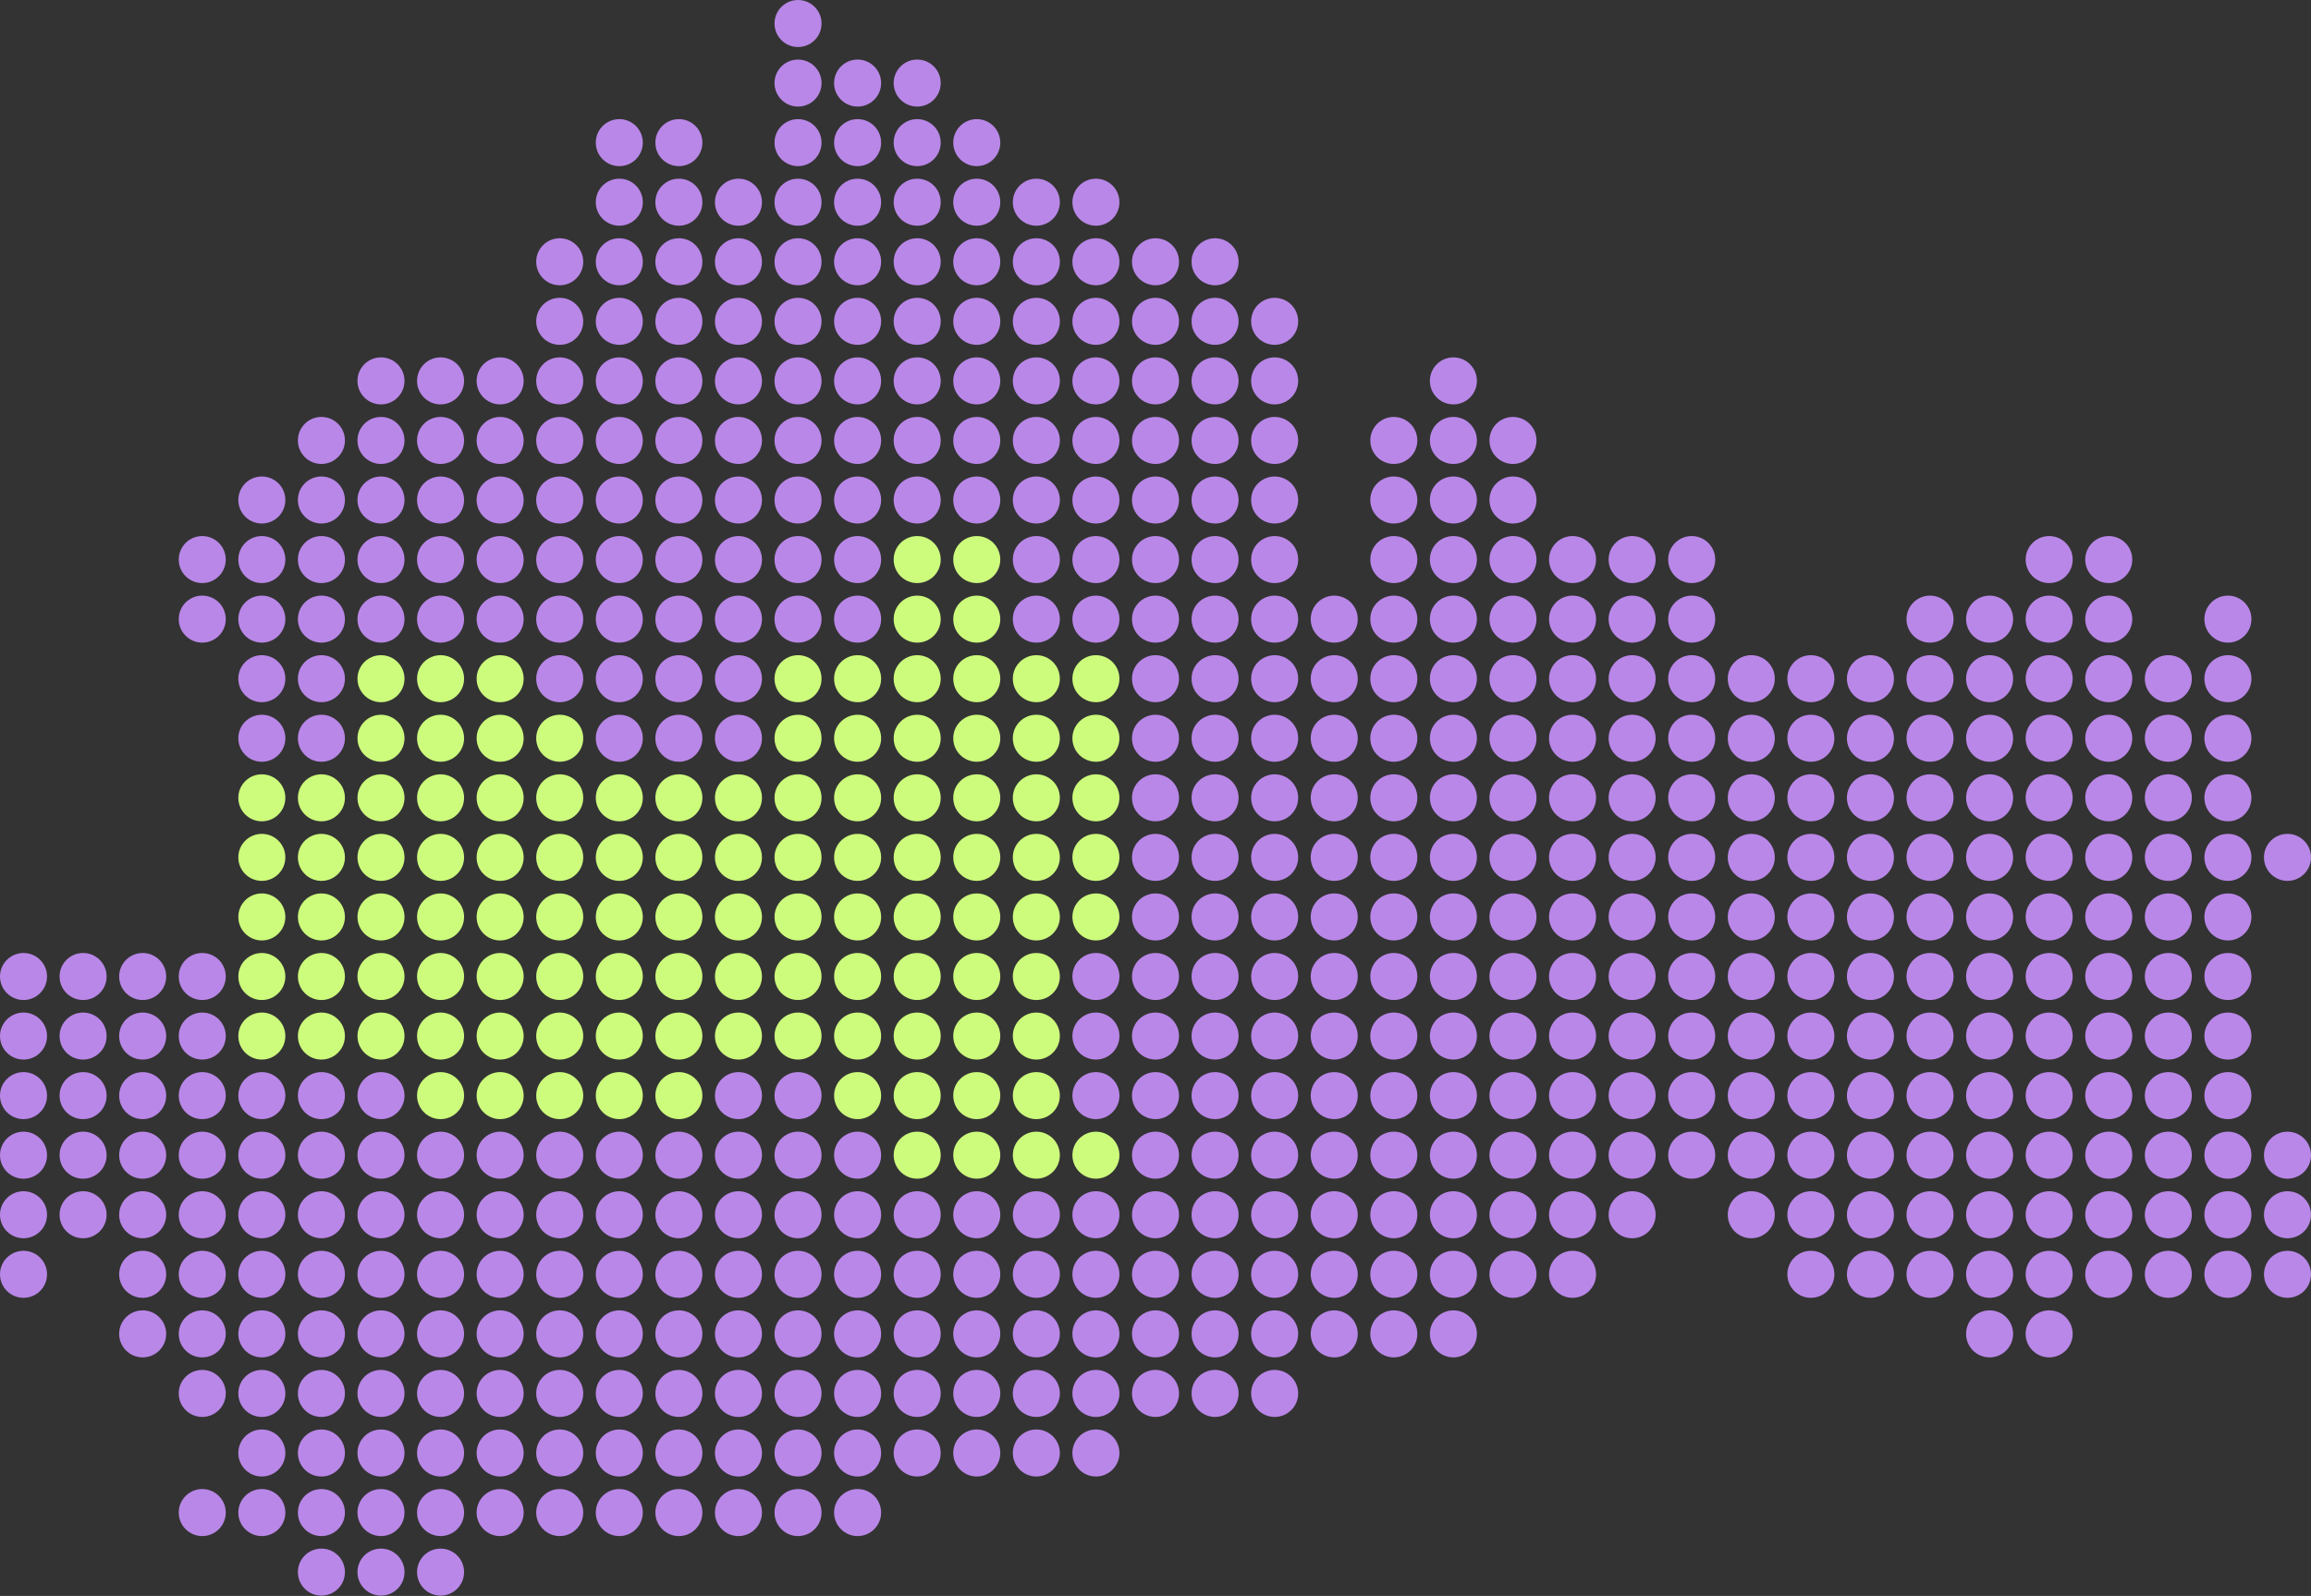 <svg width="2351" height="1624" viewBox="0 0 2351 1624" fill="none" xmlns="http://www.w3.org/2000/svg">
<rect x="0" y="0" width="2351" height="1624" fill="#333333" stroke="none"/>
<circle cx="387.58" cy="1539.16" r="23.925" fill="#B987E8"/>
<circle cx="387.58" cy="1599.76" r="23.925" fill="#B987E8"/>
<circle cx="387.58" cy="1478.55" r="23.925" fill="#B987E8"/>
<circle cx="387.58" cy="1417.94" r="23.925" fill="#B987E8"/>
<circle cx="387.58" cy="1357.33" r="23.925" fill="#B987E8"/>
<circle cx="387.58" cy="1296.72" r="23.925" fill="#B987E8"/>
<circle cx="387.58" cy="1236.11" r="23.925" fill="#B987E8"/>
<circle cx="387.58" cy="1175.5" r="23.925" fill="#B987E8"/>
<circle cx="387.58" cy="1114.89" r="23.925" fill="#B987E8"/>
<circle cx="387.58" cy="1054.28" r="23.925" fill="#CDFB7C"/>
<circle cx="387.58" cy="993.672" r="23.925" fill="#CDFB7C"/>
<circle cx="387.58" cy="933.063" r="23.925" fill="#CDFB7C"/>
<circle cx="387.58" cy="872.454" r="23.925" fill="#CDFB7C"/>
<circle cx="387.58" cy="811.845" r="23.925" fill="#CDFB7C"/>
<circle cx="387.58" cy="751.235" r="23.925" fill="#CDFB7C"/>
<circle cx="387.58" cy="690.626" r="23.925" fill="#CDFB7C"/>
<circle cx="387.58" cy="630.017" r="23.925" fill="#B987E8"/>
<circle cx="387.58" cy="569.408" r="23.925" fill="#B987E8"/>
<circle cx="387.58" cy="508.798" r="23.925" fill="#B987E8"/>
<circle cx="387.58" cy="448.189" r="23.925" fill="#B987E8"/>
<circle cx="387.58" cy="387.58" r="23.925" fill="#B987E8"/>
<circle cx="326.971" cy="1539.16" r="23.925" fill="#B987E8"/>
<circle cx="326.971" cy="1599.76" r="23.925" fill="#B987E8"/>
<circle cx="326.971" cy="1478.55" r="23.925" fill="#B987E8"/>
<circle cx="326.971" cy="1417.94" r="23.925" fill="#B987E8"/>
<circle cx="326.971" cy="1357.33" r="23.925" fill="#B987E8"/>
<circle cx="326.971" cy="1296.72" r="23.925" fill="#B987E8"/>
<circle cx="326.971" cy="1236.11" r="23.925" fill="#B987E8"/>
<circle cx="326.971" cy="1175.5" r="23.925" fill="#B987E8"/>
<circle cx="326.971" cy="1114.89" r="23.925" fill="#B987E8"/>
<circle cx="326.971" cy="1054.28" r="23.925" fill="#CDFB7C"/>
<circle cx="326.971" cy="993.672" r="23.925" fill="#CDFB7C"/>
<circle cx="326.971" cy="933.063" r="23.925" fill="#CDFB7C"/>
<circle cx="326.971" cy="872.454" r="23.925" fill="#CDFB7C"/>
<circle cx="326.971" cy="811.845" r="23.925" fill="#CDFB7C"/>
<circle cx="326.971" cy="751.235" r="23.925" fill="#B987E8"/>
<circle cx="326.971" cy="690.626" r="23.925" fill="#B987E8"/>
<circle cx="326.971" cy="630.017" r="23.925" fill="#B987E8"/>
<circle cx="326.971" cy="569.408" r="23.925" fill="#B987E8"/>
<circle cx="326.971" cy="508.798" r="23.925" fill="#B987E8"/>
<circle cx="326.971" cy="448.189" r="23.925" fill="#B987E8"/>
<circle cx="266.362" cy="1539.16" r="23.925" fill="#B987E8"/>
<circle cx="266.362" cy="1478.55" r="23.925" fill="#B987E8"/>
<circle cx="266.362" cy="1417.94" r="23.925" fill="#B987E8"/>
<circle cx="266.362" cy="1357.33" r="23.925" fill="#B987E8"/>
<circle cx="266.362" cy="1296.72" r="23.925" fill="#B987E8"/>
<circle cx="266.362" cy="1236.11" r="23.925" fill="#B987E8"/>
<circle cx="266.362" cy="1175.5" r="23.925" fill="#B987E8"/>
<circle cx="266.362" cy="1114.89" r="23.925" fill="#B987E8"/>
<circle cx="266.362" cy="1054.28" r="23.925" fill="#CDFB7C"/>
<circle cx="266.362" cy="993.672" r="23.925" fill="#CDFB7C"/>
<circle cx="266.362" cy="933.063" r="23.925" fill="#CDFB7C"/>
<circle cx="266.362" cy="872.454" r="23.925" fill="#CDFB7C"/>
<circle cx="266.362" cy="811.845" r="23.925" fill="#CDFB7C"/>
<circle cx="266.362" cy="751.235" r="23.925" fill="#B987E8"/>
<circle cx="266.362" cy="690.626" r="23.925" fill="#B987E8"/>
<circle cx="266.362" cy="630.017" r="23.925" fill="#B987E8"/>
<circle cx="266.362" cy="569.408" r="23.925" fill="#B987E8"/>
<circle cx="266.362" cy="508.798" r="23.925" fill="#B987E8"/>
<circle cx="205.752" cy="1539.16" r="23.925" fill="#B987E8"/>
<circle cx="205.752" cy="1417.94" r="23.925" fill="#B987E8"/>
<circle cx="205.752" cy="1357.33" r="23.925" fill="#B987E8"/>
<circle cx="205.752" cy="1296.72" r="23.925" fill="#B987E8"/>
<circle cx="205.752" cy="1236.11" r="23.925" fill="#B987E8"/>
<circle cx="205.752" cy="1175.5" r="23.925" fill="#B987E8"/>
<circle cx="205.752" cy="1114.89" r="23.925" fill="#B987E8"/>
<circle cx="205.752" cy="1054.28" r="23.925" fill="#B987E8"/>
<circle cx="205.752" cy="993.672" r="23.925" fill="#B987E8"/>
<circle cx="205.752" cy="630.017" r="23.925" fill="#B987E8"/>
<circle cx="205.752" cy="569.408" r="23.925" fill="#B987E8"/>
<circle cx="145.143" cy="1357.33" r="23.925" fill="#B987E8"/>
<circle cx="145.143" cy="1296.72" r="23.925" fill="#B987E8"/>
<circle cx="145.143" cy="1236.11" r="23.925" fill="#B987E8"/>
<circle cx="145.143" cy="1175.5" r="23.925" fill="#B987E8"/>
<circle cx="145.143" cy="1114.89" r="23.925" fill="#B987E8"/>
<circle cx="145.143" cy="1054.28" r="23.925" fill="#B987E8"/>
<circle cx="145.143" cy="993.672" r="23.925" fill="#B987E8"/>
<circle cx="84.534" cy="1236.11" r="23.925" fill="#B987E8"/>
<circle cx="84.534" cy="1175.5" r="23.925" fill="#B987E8"/>
<circle cx="84.534" cy="1114.89" r="23.925" fill="#B987E8"/>
<circle cx="84.534" cy="1054.28" r="23.925" fill="#B987E8"/>
<circle cx="84.534" cy="993.672" r="23.925" fill="#B987E8"/>
<circle cx="23.925" cy="1296.72" r="23.925" fill="#B987E8"/>
<circle cx="23.925" cy="1236.11" r="23.925" fill="#B987E8"/>
<circle cx="23.925" cy="1175.5" r="23.925" fill="#B987E8"/>
<circle cx="23.925" cy="1114.89" r="23.925" fill="#B987E8"/>
<circle cx="23.925" cy="1054.28" r="23.925" fill="#B987E8"/>
<circle cx="23.925" cy="993.672" r="23.925" fill="#B987E8"/>
<circle cx="448.189" cy="1539.16" r="23.925" fill="#B987E8"/>
<circle cx="448.189" cy="1599.76" r="23.925" fill="#B987E8"/>
<circle cx="448.189" cy="1478.55" r="23.925" fill="#B987E8"/>
<circle cx="448.189" cy="1417.94" r="23.925" fill="#B987E8"/>
<circle cx="448.189" cy="1357.33" r="23.925" fill="#B987E8"/>
<circle cx="448.189" cy="1296.72" r="23.925" fill="#B987E8"/>
<circle cx="448.189" cy="1236.11" r="23.925" fill="#B987E8"/>
<circle cx="448.189" cy="1175.5" r="23.925" fill="#B987E8"/>
<circle cx="448.189" cy="1114.89" r="23.925" fill="#CDFB7C"/>
<circle cx="448.189" cy="1054.28" r="23.925" fill="#CDFB7C"/>
<circle cx="448.189" cy="993.672" r="23.925" fill="#CDFB7C"/>
<circle cx="448.189" cy="933.063" r="23.925" fill="#CDFB7C"/>
<circle cx="448.189" cy="872.454" r="23.925" fill="#CDFB7C"/>
<circle cx="448.189" cy="811.845" r="23.925" fill="#CDFB7C"/>
<circle cx="448.189" cy="751.235" r="23.925" fill="#CDFB7C"/>
<circle cx="448.189" cy="690.626" r="23.925" fill="#CDFB7C"/>
<circle cx="448.189" cy="630.017" r="23.925" fill="#B987E8"/>
<circle cx="448.189" cy="569.408" r="23.925" fill="#B987E8"/>
<circle cx="448.189" cy="508.798" r="23.925" fill="#B987E8"/>
<circle cx="448.189" cy="448.189" r="23.925" fill="#B987E8"/>
<circle cx="448.189" cy="387.58" r="23.925" fill="#B987E8"/>
<circle cx="508.798" cy="1539.16" r="23.925" fill="#B987E8"/>
<circle cx="508.798" cy="1478.55" r="23.925" fill="#B987E8"/>
<circle cx="508.798" cy="1417.94" r="23.925" fill="#B987E8"/>
<circle cx="508.798" cy="1357.33" r="23.925" fill="#B987E8"/>
<circle cx="508.798" cy="1296.72" r="23.925" fill="#B987E8"/>
<circle cx="508.798" cy="1236.11" r="23.925" fill="#B987E8"/>
<circle cx="508.798" cy="1175.5" r="23.925" fill="#B987E8"/>
<circle cx="508.798" cy="1114.89" r="23.925" fill="#CDFB7C"/>
<circle cx="508.798" cy="1054.28" r="23.925" fill="#CDFB7C"/>
<circle cx="508.798" cy="993.672" r="23.925" fill="#CDFB7C"/>
<circle cx="508.798" cy="933.063" r="23.925" fill="#CDFB7C"/>
<circle cx="508.798" cy="872.454" r="23.925" fill="#CDFB7C"/>
<circle cx="508.798" cy="811.845" r="23.925" fill="#CDFB7C"/>
<circle cx="508.798" cy="751.235" r="23.925" fill="#CDFB7C"/>
<circle cx="508.798" cy="690.626" r="23.925" fill="#CDFB7C"/>
<circle cx="508.798" cy="630.017" r="23.925" fill="#B987E8"/>
<circle cx="508.798" cy="569.408" r="23.925" fill="#B987E8"/>
<circle cx="508.798" cy="508.798" r="23.925" fill="#B987E8"/>
<circle cx="508.798" cy="448.189" r="23.925" fill="#B987E8"/>
<circle cx="508.798" cy="387.58" r="23.925" fill="#B987E8"/>
<circle cx="569.408" cy="1539.16" r="23.925" fill="#B987E8"/>
<circle cx="569.408" cy="1478.55" r="23.925" fill="#B987E8"/>
<circle cx="569.408" cy="1417.94" r="23.925" fill="#B987E8"/>
<circle cx="569.408" cy="1357.33" r="23.925" fill="#B987E8"/>
<circle cx="569.408" cy="1296.72" r="23.925" fill="#B987E8"/>
<circle cx="569.408" cy="1236.11" r="23.925" fill="#B987E8"/>
<circle cx="569.408" cy="1175.5" r="23.925" fill="#B987E8"/>
<circle cx="569.408" cy="1114.89" r="23.925" fill="#CDFB7C"/>
<circle cx="569.408" cy="1054.28" r="23.925" fill="#CDFB7C"/>
<circle cx="569.408" cy="993.672" r="23.925" fill="#CDFB7C"/>
<circle cx="569.408" cy="933.063" r="23.925" fill="#CDFB7C"/>
<circle cx="569.408" cy="872.454" r="23.925" fill="#CDFB7C"/>
<circle cx="569.408" cy="811.845" r="23.925" fill="#CDFB7C"/>
<circle cx="569.408" cy="751.235" r="23.925" fill="#CDFB7C"/>
<circle cx="569.408" cy="690.626" r="23.925" fill="#B987E8"/>
<circle cx="569.408" cy="630.017" r="23.925" fill="#B987E8"/>
<circle cx="569.408" cy="569.408" r="23.925" fill="#B987E8"/>
<circle cx="569.408" cy="508.798" r="23.925" fill="#B987E8"/>
<circle cx="569.408" cy="448.189" r="23.925" fill="#B987E8"/>
<circle cx="569.408" cy="387.58" r="23.925" fill="#B987E8"/>
<circle cx="569.408" cy="326.971" r="23.925" fill="#B987E8"/>
<circle cx="569.408" cy="266.362" r="23.925" fill="#B987E8"/>
<circle cx="630.017" cy="1539.16" r="23.925" fill="#B987E8"/>
<circle cx="630.017" cy="1478.55" r="23.925" fill="#B987E8"/>
<circle cx="630.017" cy="1417.94" r="23.925" fill="#B987E8"/>
<circle cx="630.017" cy="1357.33" r="23.925" fill="#B987E8"/>
<circle cx="630.017" cy="1296.72" r="23.925" fill="#B987E8"/>
<circle cx="630.017" cy="1236.11" r="23.925" fill="#B987E8"/>
<circle cx="630.017" cy="1175.5" r="23.925" fill="#B987E8"/>
<circle cx="630.017" cy="1114.89" r="23.925" fill="#CDFB7C"/>
<circle cx="630.017" cy="1054.28" r="23.925" fill="#CDFB7C"/>
<circle cx="630.017" cy="993.672" r="23.925" fill="#CDFB7C"/>
<circle cx="630.017" cy="933.063" r="23.925" fill="#CDFB7C"/>
<circle cx="630.017" cy="872.454" r="23.925" fill="#CDFB7C"/>
<circle cx="630.017" cy="811.845" r="23.925" fill="#CDFB7C"/>
<circle cx="630.017" cy="751.235" r="23.925" fill="#B987E8"/>
<circle cx="630.017" cy="690.626" r="23.925" fill="#B987E8"/>
<circle cx="630.017" cy="630.017" r="23.925" fill="#B987E8"/>
<circle cx="630.017" cy="569.408" r="23.925" fill="#B987E8"/>
<circle cx="630.017" cy="508.798" r="23.925" fill="#B987E8"/>
<circle cx="630.017" cy="448.189" r="23.925" fill="#B987E8"/>
<circle cx="630.017" cy="387.58" r="23.925" fill="#B987E8"/>
<circle cx="630.017" cy="326.971" r="23.925" fill="#B987E8"/>
<circle cx="630.017" cy="266.362" r="23.925" fill="#B987E8"/>
<circle cx="630.017" cy="205.752" r="23.925" fill="#B987E8"/>
<circle cx="630.017" cy="145.143" r="23.925" fill="#B987E8"/>
<circle cx="690.626" cy="1539.16" r="23.925" fill="#B987E8"/>
<circle cx="690.626" cy="1478.55" r="23.925" fill="#B987E8"/>
<circle cx="690.626" cy="1417.94" r="23.925" fill="#B987E8"/>
<circle cx="690.626" cy="1357.33" r="23.925" fill="#B987E8"/>
<circle cx="690.626" cy="1296.72" r="23.925" fill="#B987E8"/>
<circle cx="690.626" cy="1236.11" r="23.925" fill="#B987E8"/>
<circle cx="690.626" cy="1175.5" r="23.925" fill="#B987E8"/>
<circle cx="690.626" cy="1114.89" r="23.925" fill="#CDFB7C"/>
<circle cx="690.626" cy="1054.28" r="23.925" fill="#CDFB7C"/>
<circle cx="690.626" cy="993.672" r="23.925" fill="#CDFB7C"/>
<circle cx="690.626" cy="933.063" r="23.925" fill="#CDFB7C"/>
<circle cx="690.626" cy="872.454" r="23.925" fill="#CDFB7C"/>
<circle cx="690.626" cy="811.845" r="23.925" fill="#CDFB7C"/>
<circle cx="690.626" cy="751.235" r="23.925" fill="#B987E8"/>
<circle cx="690.626" cy="690.626" r="23.925" fill="#B987E8"/>
<circle cx="690.626" cy="630.017" r="23.925" fill="#B987E8"/>
<circle cx="690.626" cy="569.408" r="23.925" fill="#B987E8"/>
<circle cx="690.626" cy="508.798" r="23.925" fill="#B987E8"/>
<circle cx="690.626" cy="448.189" r="23.925" fill="#B987E8"/>
<circle cx="690.626" cy="387.58" r="23.925" fill="#B987E8"/>
<circle cx="690.626" cy="326.971" r="23.925" fill="#B987E8"/>
<circle cx="690.626" cy="266.362" r="23.925" fill="#B987E8"/>
<circle cx="690.626" cy="205.752" r="23.925" fill="#B987E8"/>
<circle cx="690.626" cy="145.143" r="23.925" fill="#B987E8"/>
<circle cx="751.235" cy="1539.16" r="23.925" fill="#B987E8"/>
<circle cx="751.235" cy="1478.55" r="23.925" fill="#B987E8"/>
<circle cx="751.235" cy="1417.94" r="23.925" fill="#B987E8"/>
<circle cx="751.235" cy="1357.33" r="23.925" fill="#B987E8"/>
<circle cx="751.235" cy="1296.72" r="23.925" fill="#B987E8"/>
<circle cx="751.235" cy="1236.11" r="23.925" fill="#B987E8"/>
<circle cx="751.235" cy="1175.5" r="23.925" fill="#B987E8"/>
<circle cx="751.235" cy="1114.89" r="23.925" fill="#B987E8"/>
<circle cx="751.235" cy="1054.28" r="23.925" fill="#CDFB7C"/>
<circle cx="751.235" cy="993.672" r="23.925" fill="#CDFB7C"/>
<circle cx="751.235" cy="933.063" r="23.925" fill="#CDFB7C"/>
<circle cx="751.235" cy="872.454" r="23.925" fill="#CDFB7C"/>
<circle cx="751.235" cy="811.845" r="23.925" fill="#CDFB7C"/>
<circle cx="751.235" cy="751.235" r="23.925" fill="#B987E8"/>
<circle cx="751.235" cy="690.626" r="23.925" fill="#B987E8"/>
<circle cx="751.235" cy="630.017" r="23.925" fill="#B987E8"/>
<circle cx="751.235" cy="569.408" r="23.925" fill="#B987E8"/>
<circle cx="751.235" cy="508.798" r="23.925" fill="#B987E8"/>
<circle cx="751.235" cy="448.189" r="23.925" fill="#B987E8"/>
<circle cx="751.235" cy="387.58" r="23.925" fill="#B987E8"/>
<circle cx="751.235" cy="326.971" r="23.925" fill="#B987E8"/>
<circle cx="751.235" cy="266.362" r="23.925" fill="#B987E8"/>
<circle cx="751.235" cy="205.752" r="23.925" fill="#B987E8"/>
<circle cx="811.845" cy="1539.16" r="23.925" fill="#B987E8"/>
<circle cx="811.845" cy="1478.55" r="23.925" fill="#B987E8"/>
<circle cx="811.845" cy="1417.94" r="23.925" fill="#B987E8"/>
<circle cx="811.845" cy="1357.33" r="23.925" fill="#B987E8"/>
<circle cx="811.845" cy="1296.72" r="23.925" fill="#B987E8"/>
<circle cx="811.845" cy="1236.11" r="23.925" fill="#B987E8"/>
<circle cx="811.845" cy="1175.5" r="23.925" fill="#B987E8"/>
<circle cx="811.845" cy="1114.89" r="23.925" fill="#B987E8"/>
<circle cx="811.845" cy="1054.28" r="23.925" fill="#CDFB7C"/>
<circle cx="811.845" cy="993.672" r="23.925" fill="#CDFB7C"/>
<circle cx="811.845" cy="933.063" r="23.925" fill="#CDFB7C"/>
<circle cx="811.845" cy="872.454" r="23.925" fill="#CDFB7C"/>
<circle cx="811.845" cy="811.845" r="23.925" fill="#CDFB7C"/>
<circle cx="811.845" cy="751.235" r="23.925" fill="#CDFB7C"/>
<circle cx="811.845" cy="690.626" r="23.925" fill="#CDFB7C"/>
<circle cx="811.845" cy="630.017" r="23.925" fill="#B987E8"/>
<circle cx="811.845" cy="569.408" r="23.925" fill="#B987E8"/>
<circle cx="811.845" cy="508.798" r="23.925" fill="#B987E8"/>
<circle cx="811.845" cy="448.189" r="23.925" fill="#B987E8"/>
<circle cx="811.845" cy="387.58" r="23.925" fill="#B987E8"/>
<circle cx="811.845" cy="326.971" r="23.925" fill="#B987E8"/>
<circle cx="811.845" cy="266.362" r="23.925" fill="#B987E8"/>
<circle cx="811.845" cy="205.752" r="23.925" fill="#B987E8"/>
<circle cx="811.845" cy="145.143" r="23.925" fill="#B987E8"/>
<circle cx="811.845" cy="84.534" r="23.925" fill="#B987E8"/>
<circle cx="811.845" cy="23.925" r="23.925" fill="#B987E8"/>
<circle cx="872.454" cy="1539.16" r="23.925" fill="#B987E8"/>
<circle cx="872.454" cy="1478.55" r="23.925" fill="#B987E8"/>
<circle cx="872.454" cy="1417.94" r="23.925" fill="#B987E8"/>
<circle cx="872.454" cy="1357.33" r="23.925" fill="#B987E8"/>
<circle cx="872.454" cy="1296.72" r="23.925" fill="#B987E8"/>
<circle cx="872.454" cy="1236.11" r="23.925" fill="#B987E8"/>
<circle cx="872.454" cy="1175.5" r="23.925" fill="#B987E8"/>
<circle cx="872.454" cy="1114.89" r="23.925" fill="#CDFB7C"/>
<circle cx="872.454" cy="1054.28" r="23.925" fill="#CDFB7C"/>
<circle cx="872.454" cy="993.672" r="23.925" fill="#CDFB7C"/>
<circle cx="872.454" cy="933.063" r="23.925" fill="#CDFB7C"/>
<circle cx="872.454" cy="872.454" r="23.925" fill="#CDFB7C"/>
<circle cx="872.454" cy="811.845" r="23.925" fill="#CDFB7C"/>
<circle cx="872.454" cy="751.235" r="23.925" fill="#CDFB7C"/>
<circle cx="872.454" cy="690.626" r="23.925" fill="#CDFB7C"/>
<circle cx="872.454" cy="630.017" r="23.925" fill="#B987E8"/>
<circle cx="872.454" cy="569.408" r="23.925" fill="#B987E8"/>
<circle cx="872.454" cy="508.798" r="23.925" fill="#B987E8"/>
<circle cx="872.454" cy="448.189" r="23.925" fill="#B987E8"/>
<circle cx="872.454" cy="387.58" r="23.925" fill="#B987E8"/>
<circle cx="872.454" cy="326.971" r="23.925" fill="#B987E8"/>
<circle cx="872.454" cy="266.362" r="23.925" fill="#B987E8"/>
<circle cx="872.454" cy="205.752" r="23.925" fill="#B987E8"/>
<circle cx="872.454" cy="145.143" r="23.925" fill="#B987E8"/>
<circle cx="872.454" cy="84.534" r="23.925" fill="#B987E8"/>
<circle cx="933.063" cy="1478.55" r="23.925" fill="#B987E8"/>
<circle cx="933.063" cy="1417.94" r="23.925" fill="#B987E8"/>
<circle cx="933.063" cy="1357.33" r="23.925" fill="#B987E8"/>
<circle cx="933.063" cy="1296.72" r="23.925" fill="#B987E8"/>
<circle cx="933.063" cy="1236.11" r="23.925" fill="#B987E8"/>
<circle cx="933.063" cy="1175.5" r="23.925" fill="#CDFB7C"/>
<circle cx="933.063" cy="1114.89" r="23.925" fill="#CDFB7C"/>
<circle cx="933.063" cy="1054.28" r="23.925" fill="#CDFB7C"/>
<circle cx="933.063" cy="993.672" r="23.925" fill="#CDFB7C"/>
<circle cx="933.063" cy="933.063" r="23.925" fill="#CDFB7C"/>
<circle cx="933.063" cy="872.454" r="23.925" fill="#CDFB7C"/>
<circle cx="933.063" cy="811.845" r="23.925" fill="#CDFB7C"/>
<circle cx="933.063" cy="751.235" r="23.925" fill="#CDFB7C"/>
<circle cx="933.063" cy="690.626" r="23.925" fill="#CDFB7C"/>
<circle cx="933.063" cy="630.017" r="23.925" fill="#CDFB7C"/>
<circle cx="933.063" cy="569.408" r="23.925" fill="#CDFB7C"/>
<circle cx="933.063" cy="508.798" r="23.925" fill="#B987E8"/>
<circle cx="933.063" cy="448.189" r="23.925" fill="#B987E8"/>
<circle cx="933.063" cy="387.58" r="23.925" fill="#B987E8"/>
<circle cx="933.063" cy="326.971" r="23.925" fill="#B987E8"/>
<circle cx="933.063" cy="266.362" r="23.925" fill="#B987E8"/>
<circle cx="933.063" cy="205.752" r="23.925" fill="#B987E8"/>
<circle cx="933.063" cy="145.143" r="23.925" fill="#B987E8"/>
<circle cx="933.063" cy="84.534" r="23.925" fill="#B987E8"/>
<circle cx="993.672" cy="1478.55" r="23.925" fill="#B987E8"/>
<circle cx="993.672" cy="1417.94" r="23.925" fill="#B987E8"/>
<circle cx="993.672" cy="1357.33" r="23.925" fill="#B987E8"/>
<circle cx="993.672" cy="1296.72" r="23.925" fill="#B987E8"/>
<circle cx="993.672" cy="1236.11" r="23.925" fill="#B987E8"/>
<circle cx="993.672" cy="1175.5" r="23.925" fill="#CDFB7C"/>
<circle cx="993.672" cy="1114.89" r="23.925" fill="#CDFB7C"/>
<circle cx="993.672" cy="1054.28" r="23.925" fill="#CDFB7C"/>
<circle cx="993.672" cy="993.672" r="23.925" fill="#CDFB7C"/>
<circle cx="993.672" cy="933.063" r="23.925" fill="#CDFB7C"/>
<circle cx="993.672" cy="872.454" r="23.925" fill="#CDFB7C"/>
<circle cx="993.672" cy="811.845" r="23.925" fill="#CDFB7C"/>
<circle cx="993.672" cy="751.235" r="23.925" fill="#CDFB7C"/>
<circle cx="993.672" cy="690.626" r="23.925" fill="#CDFB7C"/>
<circle cx="993.672" cy="630.017" r="23.925" fill="#CDFB7C"/>
<circle cx="993.672" cy="569.408" r="23.925" fill="#CDFB7C"/>
<circle cx="993.672" cy="508.798" r="23.925" fill="#B987E8"/>
<circle cx="993.672" cy="448.189" r="23.925" fill="#B987E8"/>
<circle cx="993.672" cy="387.58" r="23.925" fill="#B987E8"/>
<circle cx="993.672" cy="326.971" r="23.925" fill="#B987E8"/>
<circle cx="993.672" cy="266.362" r="23.925" fill="#B987E8"/>
<circle cx="993.672" cy="205.752" r="23.925" fill="#B987E8"/>
<circle cx="993.672" cy="145.143" r="23.925" fill="#B987E8"/>
<circle cx="1054.28" cy="1478.55" r="23.925" fill="#B987E8"/>
<circle cx="1054.28" cy="1417.94" r="23.925" fill="#B987E8"/>
<circle cx="1054.28" cy="1357.33" r="23.925" fill="#B987E8"/>
<circle cx="1054.28" cy="1296.72" r="23.925" fill="#B987E8"/>
<circle cx="1054.28" cy="1236.11" r="23.925" fill="#B987E8"/>
<circle cx="1054.28" cy="1175.5" r="23.925" fill="#CDFB7C"/>
<circle cx="1054.28" cy="1114.89" r="23.925" fill="#CDFB7C"/>
<circle cx="1054.28" cy="1054.28" r="23.925" fill="#CDFB7C"/>
<circle cx="1054.28" cy="993.672" r="23.925" fill="#CDFB7C"/>
<circle cx="1054.28" cy="933.063" r="23.925" fill="#CDFB7C"/>
<circle cx="1054.28" cy="872.454" r="23.925" fill="#CDFB7C"/>
<circle cx="1054.28" cy="811.845" r="23.925" fill="#CDFB7C"/>
<circle cx="1054.28" cy="751.235" r="23.925" fill="#CDFB7C"/>
<circle cx="1054.28" cy="690.626" r="23.925" fill="#CDFB7C"/>
<circle cx="1054.28" cy="630.017" r="23.925" fill="#B987E8"/>
<circle cx="1054.28" cy="569.408" r="23.925" fill="#B987E8"/>
<circle cx="1054.28" cy="508.798" r="23.925" fill="#B987E8"/>
<circle cx="1054.28" cy="448.189" r="23.925" fill="#B987E8"/>
<circle cx="1054.28" cy="387.58" r="23.925" fill="#B987E8"/>
<circle cx="1054.28" cy="326.971" r="23.925" fill="#B987E8"/>
<circle cx="1054.28" cy="266.362" r="23.925" fill="#B987E8"/>
<circle cx="1054.28" cy="205.752" r="23.925" fill="#B987E8"/>
<circle cx="1114.89" cy="1478.55" r="23.925" fill="#B987E8"/>
<circle cx="1114.89" cy="1417.94" r="23.925" fill="#B987E8"/>
<circle cx="1114.89" cy="1357.33" r="23.925" fill="#B987E8"/>
<circle cx="1114.89" cy="1296.72" r="23.925" fill="#B987E8"/>
<circle cx="1114.89" cy="1236.11" r="23.925" fill="#B987E8"/>
<circle cx="1114.89" cy="1175.5" r="23.925" fill="#CDFB7C"/>
<circle cx="1114.89" cy="1114.89" r="23.925" fill="#B987E8"/>
<circle cx="1114.89" cy="1054.28" r="23.925" fill="#B987E8"/>
<circle cx="1114.89" cy="993.672" r="23.925" fill="#B987E8"/>
<circle cx="1114.89" cy="933.063" r="23.925" fill="#CDFB7C"/>
<circle cx="1114.89" cy="872.454" r="23.925" fill="#CDFB7C"/>
<circle cx="1114.89" cy="811.845" r="23.925" fill="#CDFB7C"/>
<circle cx="1114.89" cy="751.235" r="23.925" fill="#CDFB7C"/>
<circle cx="1114.89" cy="690.626" r="23.925" fill="#CDFB7C"/>
<circle cx="1114.89" cy="630.017" r="23.925" fill="#B987E8"/>
<circle cx="1114.89" cy="569.408" r="23.925" fill="#B987E8"/>
<circle cx="1114.89" cy="508.798" r="23.925" fill="#B987E8"/>
<circle cx="1114.89" cy="448.189" r="23.925" fill="#B987E8"/>
<circle cx="1114.89" cy="387.58" r="23.925" fill="#B987E8"/>
<circle cx="1114.89" cy="326.971" r="23.925" fill="#B987E8"/>
<circle cx="1114.89" cy="266.362" r="23.925" fill="#B987E8"/>
<circle cx="1114.89" cy="205.752" r="23.925" fill="#B987E8"/>
<circle cx="1175.5" cy="1417.94" r="23.925" fill="#B987E8"/>
<circle cx="1175.5" cy="1357.33" r="23.925" fill="#B987E8"/>
<circle cx="1175.5" cy="1296.72" r="23.925" fill="#B987E8"/>
<circle cx="1175.5" cy="1236.11" r="23.925" fill="#B987E8"/>
<circle cx="1175.5" cy="1175.5" r="23.925" fill="#B987E8"/>
<circle cx="1175.5" cy="1114.89" r="23.925" fill="#B987E8"/>
<circle cx="1175.5" cy="1054.28" r="23.925" fill="#B987E8"/>
<circle cx="1175.5" cy="993.672" r="23.925" fill="#B987E8"/>
<circle cx="1175.5" cy="933.063" r="23.925" fill="#B987E8"/>
<circle cx="1175.5" cy="872.454" r="23.925" fill="#B987E8"/>
<circle cx="1175.5" cy="811.845" r="23.925" fill="#B987E8"/>
<circle cx="1175.5" cy="751.235" r="23.925" fill="#B987E8"/>
<circle cx="1175.5" cy="690.626" r="23.925" fill="#B987E8"/>
<circle cx="1175.5" cy="630.017" r="23.925" fill="#B987E8"/>
<circle cx="1175.5" cy="569.408" r="23.925" fill="#B987E8"/>
<circle cx="1175.5" cy="508.798" r="23.925" fill="#B987E8"/>
<circle cx="1175.5" cy="448.189" r="23.925" fill="#B987E8"/>
<circle cx="1175.5" cy="387.58" r="23.925" fill="#B987E8"/>
<circle cx="1175.5" cy="326.971" r="23.925" fill="#B987E8"/>
<circle cx="1175.5" cy="266.362" r="23.925" fill="#B987E8"/>
<circle cx="1236.11" cy="1417.94" r="23.925" fill="#B987E8"/>
<circle cx="1236.11" cy="1357.33" r="23.925" fill="#B987E8"/>
<circle cx="1236.11" cy="1296.72" r="23.925" fill="#B987E8"/>
<circle cx="1236.11" cy="1236.11" r="23.925" fill="#B987E8"/>
<circle cx="1236.11" cy="1175.5" r="23.925" fill="#B987E8"/>
<circle cx="1236.11" cy="1114.89" r="23.925" fill="#B987E8"/>
<circle cx="1236.11" cy="1054.28" r="23.925" fill="#B987E8"/>
<circle cx="1236.11" cy="993.672" r="23.925" fill="#B987E8"/>
<circle cx="1236.11" cy="933.063" r="23.925" fill="#B987E8"/>
<circle cx="1236.11" cy="872.454" r="23.925" fill="#B987E8"/>
<circle cx="1236.11" cy="811.845" r="23.925" fill="#B987E8"/>
<circle cx="1236.11" cy="751.235" r="23.925" fill="#B987E8"/>
<circle cx="1236.11" cy="690.626" r="23.925" fill="#B987E8"/>
<circle cx="1236.11" cy="630.017" r="23.925" fill="#B987E8"/>
<circle cx="1236.11" cy="569.408" r="23.925" fill="#B987E8"/>
<circle cx="1236.11" cy="508.798" r="23.925" fill="#B987E8"/>
<circle cx="1236.11" cy="448.189" r="23.925" fill="#B987E8"/>
<circle cx="1236.11" cy="387.58" r="23.925" fill="#B987E8"/>
<circle cx="1236.11" cy="326.971" r="23.925" fill="#B987E8"/>
<circle cx="1236.11" cy="266.362" r="23.925" fill="#B987E8"/>
<circle cx="1296.72" cy="1417.94" r="23.925" fill="#B987E8"/>
<circle cx="1296.72" cy="1357.33" r="23.925" fill="#B987E8"/>
<circle cx="1296.72" cy="1296.72" r="23.925" fill="#B987E8"/>
<circle cx="1296.72" cy="1236.11" r="23.925" fill="#B987E8"/>
<circle cx="1296.72" cy="1175.5" r="23.925" fill="#B987E8"/>
<circle cx="1296.72" cy="1114.89" r="23.925" fill="#B987E8"/>
<circle cx="1296.72" cy="1054.28" r="23.925" fill="#B987E8"/>
<circle cx="1296.72" cy="993.672" r="23.925" fill="#B987E8"/>
<circle cx="1296.72" cy="933.063" r="23.925" fill="#B987E8"/>
<circle cx="1296.72" cy="872.454" r="23.925" fill="#B987E8"/>
<circle cx="1296.72" cy="811.845" r="23.925" fill="#B987E8"/>
<circle cx="1296.72" cy="751.235" r="23.925" fill="#B987E8"/>
<circle cx="1296.72" cy="690.626" r="23.925" fill="#B987E8"/>
<circle cx="1296.72" cy="630.017" r="23.925" fill="#B987E8"/>
<circle cx="1296.72" cy="569.408" r="23.925" fill="#B987E8"/>
<circle cx="1296.72" cy="508.798" r="23.925" fill="#B987E8"/>
<circle cx="1296.72" cy="448.189" r="23.925" fill="#B987E8"/>
<circle cx="1296.72" cy="387.58" r="23.925" fill="#B987E8"/>
<circle cx="1296.72" cy="326.971" r="23.925" fill="#B987E8"/>
<circle cx="1357.33" cy="1357.33" r="23.925" fill="#B987E8"/>
<circle cx="1357.33" cy="1296.72" r="23.925" fill="#B987E8"/>
<circle cx="1357.33" cy="1236.11" r="23.925" fill="#B987E8"/>
<circle cx="1357.33" cy="1175.5" r="23.925" fill="#B987E8"/>
<circle cx="1357.33" cy="1114.89" r="23.925" fill="#B987E8"/>
<circle cx="1357.33" cy="1054.28" r="23.925" fill="#B987E8"/>
<circle cx="1357.33" cy="993.672" r="23.925" fill="#B987E8"/>
<circle cx="1357.33" cy="933.063" r="23.925" fill="#B987E8"/>
<circle cx="1357.33" cy="872.454" r="23.925" fill="#B987E8"/>
<circle cx="1357.33" cy="811.845" r="23.925" fill="#B987E8"/>
<circle cx="1357.33" cy="751.235" r="23.925" fill="#B987E8"/>
<circle cx="1357.33" cy="690.626" r="23.925" fill="#B987E8"/>
<circle cx="1357.33" cy="630.017" r="23.925" fill="#B987E8"/>
<circle cx="1417.94" cy="1357.33" r="23.925" fill="#B987E8"/>
<circle cx="1417.94" cy="1296.72" r="23.925" fill="#B987E8"/>
<circle cx="1417.94" cy="1236.11" r="23.925" fill="#B987E8"/>
<circle cx="1417.94" cy="1175.5" r="23.925" fill="#B987E8"/>
<circle cx="1417.94" cy="1114.89" r="23.925" fill="#B987E8"/>
<circle cx="1417.94" cy="1054.28" r="23.925" fill="#B987E8"/>
<circle cx="1417.94" cy="993.672" r="23.925" fill="#B987E8"/>
<circle cx="1417.94" cy="933.063" r="23.925" fill="#B987E8"/>
<circle cx="1417.94" cy="872.454" r="23.925" fill="#B987E8"/>
<circle cx="1417.94" cy="811.845" r="23.925" fill="#B987E8"/>
<circle cx="1417.94" cy="751.235" r="23.925" fill="#B987E8"/>
<circle cx="1417.94" cy="690.626" r="23.925" fill="#B987E8"/>
<circle cx="1417.94" cy="630.017" r="23.925" fill="#B987E8"/>
<circle cx="1417.94" cy="569.408" r="23.925" fill="#B987E8"/>
<circle cx="1417.94" cy="508.798" r="23.925" fill="#B987E8"/>
<circle cx="1417.94" cy="448.189" r="23.925" fill="#B987E8"/>
<circle cx="1478.55" cy="1357.33" r="23.925" fill="#B987E8"/>
<circle cx="1478.55" cy="1296.72" r="23.925" fill="#B987E8"/>
<circle cx="1478.55" cy="1236.11" r="23.925" fill="#B987E8"/>
<circle cx="1478.55" cy="1175.5" r="23.925" fill="#B987E8"/>
<circle cx="1478.55" cy="1114.89" r="23.925" fill="#B987E8"/>
<circle cx="1478.55" cy="1054.28" r="23.925" fill="#B987E8"/>
<circle cx="1478.55" cy="993.672" r="23.925" fill="#B987E8"/>
<circle cx="1478.55" cy="933.063" r="23.925" fill="#B987E8"/>
<circle cx="1478.55" cy="872.454" r="23.925" fill="#B987E8"/>
<circle cx="1478.55" cy="811.845" r="23.925" fill="#B987E8"/>
<circle cx="1478.55" cy="751.235" r="23.925" fill="#B987E8"/>
<circle cx="1478.55" cy="690.626" r="23.925" fill="#B987E8"/>
<circle cx="1478.55" cy="630.017" r="23.925" fill="#B987E8"/>
<circle cx="1478.55" cy="569.408" r="23.925" fill="#B987E8"/>
<circle cx="1478.55" cy="508.798" r="23.925" fill="#B987E8"/>
<circle cx="1478.55" cy="448.189" r="23.925" fill="#B987E8"/>
<circle cx="1478.55" cy="387.58" r="23.925" fill="#B987E8"/>
<circle cx="1539.16" cy="1296.72" r="23.925" fill="#B987E8"/>
<circle cx="1539.16" cy="1236.11" r="23.925" fill="#B987E8"/>
<circle cx="1539.16" cy="1175.5" r="23.925" fill="#B987E8"/>
<circle cx="1539.16" cy="1114.89" r="23.925" fill="#B987E8"/>
<circle cx="1539.16" cy="1054.28" r="23.925" fill="#B987E8"/>
<circle cx="1539.16" cy="993.672" r="23.925" fill="#B987E8"/>
<circle cx="1539.16" cy="933.063" r="23.925" fill="#B987E8"/>
<circle cx="1539.16" cy="872.454" r="23.925" fill="#B987E8"/>
<circle cx="1539.16" cy="811.845" r="23.925" fill="#B987E8"/>
<circle cx="1539.16" cy="751.235" r="23.925" fill="#B987E8"/>
<circle cx="1539.16" cy="690.626" r="23.925" fill="#B987E8"/>
<circle cx="1539.16" cy="630.017" r="23.925" fill="#B987E8"/>
<circle cx="1539.16" cy="569.408" r="23.925" fill="#B987E8"/>
<circle cx="1539.16" cy="508.798" r="23.925" fill="#B987E8"/>
<circle cx="1539.16" cy="448.189" r="23.925" fill="#B987E8"/>
<circle cx="1599.76" cy="1296.72" r="23.925" fill="#B987E8"/>
<circle cx="1599.76" cy="1236.11" r="23.925" fill="#B987E8"/>
<circle cx="1599.76" cy="1175.5" r="23.925" fill="#B987E8"/>
<circle cx="1599.76" cy="1114.89" r="23.925" fill="#B987E8"/>
<circle cx="1599.76" cy="1054.28" r="23.925" fill="#B987E8"/>
<circle cx="1599.76" cy="993.672" r="23.925" fill="#B987E8"/>
<circle cx="1599.76" cy="933.063" r="23.925" fill="#B987E8"/>
<circle cx="1599.76" cy="872.454" r="23.925" fill="#B987E8"/>
<circle cx="1599.76" cy="811.845" r="23.925" fill="#B987E8"/>
<circle cx="1599.76" cy="751.235" r="23.925" fill="#B987E8"/>
<circle cx="1599.76" cy="690.626" r="23.925" fill="#B987E8"/>
<circle cx="1599.76" cy="630.017" r="23.925" fill="#B987E8"/>
<circle cx="1599.76" cy="569.408" r="23.925" fill="#B987E8"/>
<circle cx="1660.37" cy="1236.11" r="23.925" fill="#B987E8"/>
<circle cx="1660.37" cy="1175.5" r="23.925" fill="#B987E8"/>
<circle cx="1660.37" cy="1114.89" r="23.925" fill="#B987E8"/>
<circle cx="1660.37" cy="1054.28" r="23.925" fill="#B987E8"/>
<circle cx="1660.37" cy="993.672" r="23.925" fill="#B987E8"/>
<circle cx="1660.37" cy="933.063" r="23.925" fill="#B987E8"/>
<circle cx="1660.37" cy="872.454" r="23.925" fill="#B987E8"/>
<circle cx="1660.37" cy="811.845" r="23.925" fill="#B987E8"/>
<circle cx="1660.37" cy="751.235" r="23.925" fill="#B987E8"/>
<circle cx="1660.37" cy="690.626" r="23.925" fill="#B987E8"/>
<circle cx="1660.37" cy="630.017" r="23.925" fill="#B987E8"/>
<circle cx="1660.37" cy="569.408" r="23.925" fill="#B987E8"/>
<circle cx="1720.98" cy="1175.5" r="23.925" fill="#B987E8"/>
<circle cx="1720.98" cy="1114.89" r="23.925" fill="#B987E8"/>
<circle cx="1720.98" cy="1054.28" r="23.925" fill="#B987E8"/>
<circle cx="1720.98" cy="993.672" r="23.925" fill="#B987E8"/>
<circle cx="1720.98" cy="933.063" r="23.925" fill="#B987E8"/>
<circle cx="1720.98" cy="872.454" r="23.925" fill="#B987E8"/>
<circle cx="1720.98" cy="811.845" r="23.925" fill="#B987E8"/>
<circle cx="1720.98" cy="751.235" r="23.925" fill="#B987E8"/>
<circle cx="1720.98" cy="690.626" r="23.925" fill="#B987E8"/>
<circle cx="1720.98" cy="630.017" r="23.925" fill="#B987E8"/>
<circle cx="1720.98" cy="569.408" r="23.925" fill="#B987E8"/>
<circle cx="1781.59" cy="1236.11" r="23.925" fill="#B987E8"/>
<circle cx="1781.59" cy="1175.5" r="23.925" fill="#B987E8"/>
<circle cx="1781.59" cy="1114.89" r="23.925" fill="#B987E8"/>
<circle cx="1781.59" cy="1054.28" r="23.925" fill="#B987E8"/>
<circle cx="1781.59" cy="993.672" r="23.925" fill="#B987E8"/>
<circle cx="1781.59" cy="933.063" r="23.925" fill="#B987E8"/>
<circle cx="1781.59" cy="872.454" r="23.925" fill="#B987E8"/>
<circle cx="1781.59" cy="811.845" r="23.925" fill="#B987E8"/>
<circle cx="1781.59" cy="751.235" r="23.925" fill="#B987E8"/>
<circle cx="1781.59" cy="690.626" r="23.925" fill="#B987E8"/>
<circle cx="1842.2" cy="1296.72" r="23.925" fill="#B987E8"/>
<circle cx="1842.2" cy="1236.11" r="23.925" fill="#B987E8"/>
<circle cx="1842.2" cy="1175.5" r="23.925" fill="#B987E8"/>
<circle cx="1842.2" cy="1114.89" r="23.925" fill="#B987E8"/>
<circle cx="1842.2" cy="1054.28" r="23.925" fill="#B987E8"/>
<circle cx="1842.2" cy="993.672" r="23.925" fill="#B987E8"/>
<circle cx="1842.2" cy="933.063" r="23.925" fill="#B987E8"/>
<circle cx="1842.2" cy="872.454" r="23.925" fill="#B987E8"/>
<circle cx="1842.2" cy="811.845" r="23.925" fill="#B987E8"/>
<circle cx="1842.2" cy="751.235" r="23.925" fill="#B987E8"/>
<circle cx="1842.2" cy="690.626" r="23.925" fill="#B987E8"/>
<circle cx="1902.81" cy="1296.72" r="23.925" fill="#B987E8"/>
<circle cx="1902.81" cy="1236.11" r="23.925" fill="#B987E8"/>
<circle cx="1902.81" cy="1175.5" r="23.925" fill="#B987E8"/>
<circle cx="1902.81" cy="1114.89" r="23.925" fill="#B987E8"/>
<circle cx="1902.81" cy="1054.28" r="23.925" fill="#B987E8"/>
<circle cx="1902.81" cy="993.672" r="23.925" fill="#B987E8"/>
<circle cx="1902.81" cy="933.063" r="23.925" fill="#B987E8"/>
<circle cx="1902.81" cy="872.454" r="23.925" fill="#B987E8"/>
<circle cx="1902.81" cy="811.845" r="23.925" fill="#B987E8"/>
<circle cx="1902.81" cy="751.235" r="23.925" fill="#B987E8"/>
<circle cx="1902.81" cy="690.626" r="23.925" fill="#B987E8"/>
<circle cx="1963.42" cy="1296.72" r="23.925" fill="#B987E8"/>
<circle cx="1963.42" cy="1236.11" r="23.925" fill="#B987E8"/>
<circle cx="1963.42" cy="1175.5" r="23.925" fill="#B987E8"/>
<circle cx="1963.42" cy="1114.89" r="23.925" fill="#B987E8"/>
<circle cx="1963.42" cy="1054.28" r="23.925" fill="#B987E8"/>
<circle cx="1963.42" cy="993.672" r="23.925" fill="#B987E8"/>
<circle cx="1963.42" cy="933.063" r="23.925" fill="#B987E8"/>
<circle cx="1963.42" cy="872.454" r="23.925" fill="#B987E8"/>
<circle cx="1963.42" cy="811.845" r="23.925" fill="#B987E8"/>
<circle cx="1963.42" cy="751.235" r="23.925" fill="#B987E8"/>
<circle cx="1963.42" cy="690.626" r="23.925" fill="#B987E8"/>
<circle cx="1963.42" cy="630.017" r="23.925" fill="#B987E8"/>
<circle cx="2024.03" cy="1296.72" r="23.925" fill="#B987E8"/>
<circle cx="2024.03" cy="1357.33" r="23.925" fill="#B987E8"/>
<circle cx="2084.64" cy="1357.33" r="23.925" fill="#B987E8"/>
<circle cx="2024.03" cy="1236.11" r="23.925" fill="#B987E8"/>
<circle cx="2024.03" cy="1175.5" r="23.925" fill="#B987E8"/>
<circle cx="2024.03" cy="1114.89" r="23.925" fill="#B987E8"/>
<circle cx="2024.03" cy="1054.28" r="23.925" fill="#B987E8"/>
<circle cx="2024.03" cy="993.672" r="23.925" fill="#B987E8"/>
<circle cx="2024.03" cy="933.063" r="23.925" fill="#B987E8"/>
<circle cx="2024.03" cy="872.454" r="23.925" fill="#B987E8"/>
<circle cx="2024.03" cy="811.845" r="23.925" fill="#B987E8"/>
<circle cx="2024.03" cy="751.235" r="23.925" fill="#B987E8"/>
<circle cx="2024.03" cy="690.626" r="23.925" fill="#B987E8"/>
<circle cx="2024.03" cy="630.017" r="23.925" fill="#B987E8"/>
<circle cx="2084.64" cy="1296.72" r="23.925" fill="#B987E8"/>
<circle cx="2084.64" cy="1236.11" r="23.925" fill="#B987E8"/>
<circle cx="2084.64" cy="1175.5" r="23.925" fill="#B987E8"/>
<circle cx="2084.64" cy="1114.89" r="23.925" fill="#B987E8"/>
<circle cx="2084.64" cy="1054.28" r="23.925" fill="#B987E8"/>
<circle cx="2084.64" cy="993.672" r="23.925" fill="#B987E8"/>
<circle cx="2084.64" cy="933.063" r="23.925" fill="#B987E8"/>
<circle cx="2084.64" cy="872.454" r="23.925" fill="#B987E8"/>
<circle cx="2084.64" cy="811.845" r="23.925" fill="#B987E8"/>
<circle cx="2084.64" cy="751.235" r="23.925" fill="#B987E8"/>
<circle cx="2084.64" cy="690.626" r="23.925" fill="#B987E8"/>
<circle cx="2084.64" cy="630.017" r="23.925" fill="#B987E8"/>
<circle cx="2084.64" cy="569.408" r="23.925" fill="#B987E8"/>
<circle cx="2145.25" cy="1296.72" r="23.925" fill="#B987E8"/>
<circle cx="2145.25" cy="1236.11" r="23.925" fill="#B987E8"/>
<circle cx="2145.25" cy="1175.5" r="23.925" fill="#B987E8"/>
<circle cx="2145.25" cy="1114.89" r="23.925" fill="#B987E8"/>
<circle cx="2145.25" cy="1054.28" r="23.925" fill="#B987E8"/>
<circle cx="2145.25" cy="993.672" r="23.925" fill="#B987E8"/>
<circle cx="2145.25" cy="933.063" r="23.925" fill="#B987E8"/>
<circle cx="2145.25" cy="872.454" r="23.925" fill="#B987E8"/>
<circle cx="2145.25" cy="811.845" r="23.925" fill="#B987E8"/>
<circle cx="2145.25" cy="751.235" r="23.925" fill="#B987E8"/>
<circle cx="2145.25" cy="690.626" r="23.925" fill="#B987E8"/>
<circle cx="2145.25" cy="630.017" r="23.925" fill="#B987E8"/>
<circle cx="2145.25" cy="569.408" r="23.925" fill="#B987E8"/>
<circle cx="2205.86" cy="1296.72" r="23.925" fill="#B987E8"/>
<circle cx="2205.86" cy="1236.11" r="23.925" fill="#B987E8"/>
<circle cx="2205.86" cy="1175.5" r="23.925" fill="#B987E8"/>
<circle cx="2205.86" cy="1114.89" r="23.925" fill="#B987E8"/>
<circle cx="2205.86" cy="1054.28" r="23.925" fill="#B987E8"/>
<circle cx="2205.86" cy="993.672" r="23.925" fill="#B987E8"/>
<circle cx="2205.86" cy="933.063" r="23.925" fill="#B987E8"/>
<circle cx="2205.86" cy="872.454" r="23.925" fill="#B987E8"/>
<circle cx="2205.86" cy="811.845" r="23.925" fill="#B987E8"/>
<circle cx="2205.86" cy="751.235" r="23.925" fill="#B987E8"/>
<circle cx="2205.86" cy="690.626" r="23.925" fill="#B987E8"/>
<circle cx="2266.47" cy="1296.72" r="23.925" fill="#B987E8"/>
<circle cx="2266.47" cy="1236.11" r="23.925" fill="#B987E8"/>
<circle cx="2266.47" cy="1175.5" r="23.925" fill="#B987E8"/>
<circle cx="2266.47" cy="1114.89" r="23.925" fill="#B987E8"/>
<circle cx="2266.47" cy="1054.28" r="23.925" fill="#B987E8"/>
<circle cx="2266.47" cy="993.672" r="23.925" fill="#B987E8"/>
<circle cx="2266.47" cy="933.063" r="23.925" fill="#B987E8"/>
<circle cx="2266.47" cy="872.454" r="23.925" fill="#B987E8"/>
<circle cx="2266.47" cy="811.845" r="23.925" fill="#B987E8"/>
<circle cx="2266.47" cy="751.235" r="23.925" fill="#B987E8"/>
<circle cx="2266.47" cy="690.626" r="23.925" fill="#B987E8"/>
<circle cx="2266.47" cy="630.017" r="23.925" fill="#B987E8"/>
<circle cx="2327.08" cy="1296.72" r="23.925" fill="#B987E8"/>
<circle cx="2327.08" cy="1236.11" r="23.925" fill="#B987E8"/>
<circle cx="2327.08" cy="1175.5" r="23.925" fill="#B987E8"/>
<circle cx="2327.08" cy="872.454" r="23.925" fill="#B987E8"/>
</svg>
